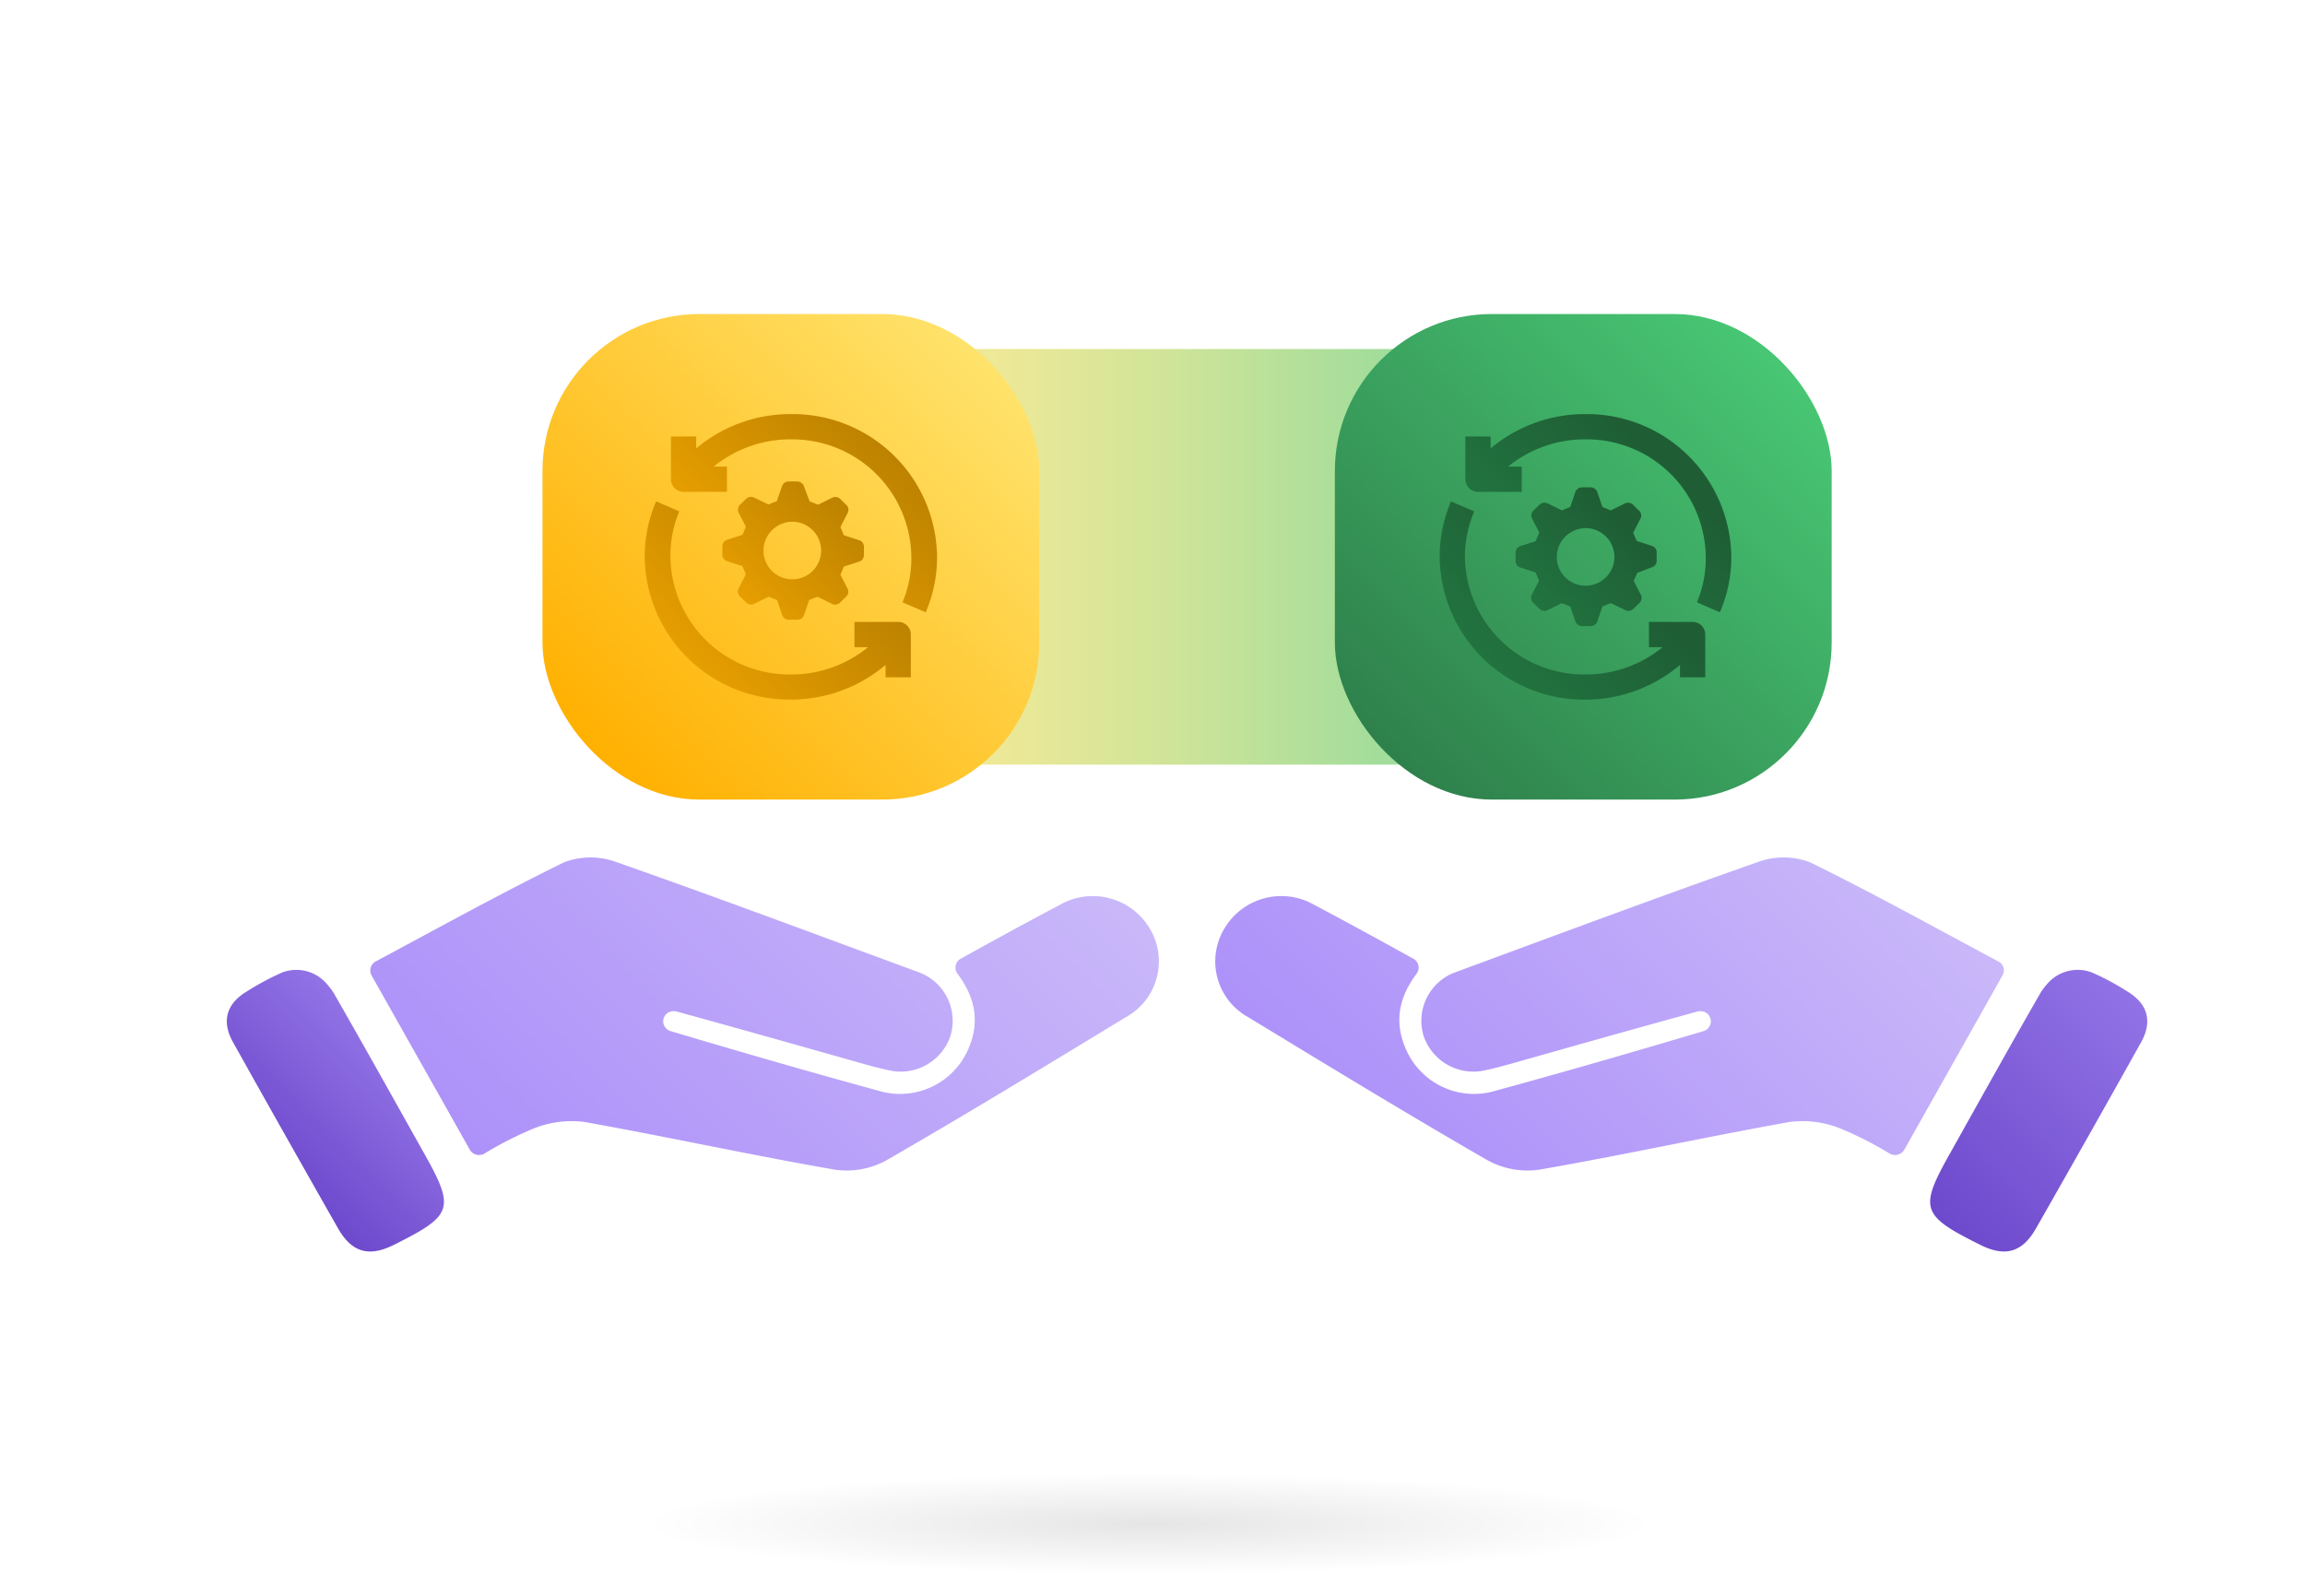 <svg xmlns="http://www.w3.org/2000/svg" xmlns:xlink="http://www.w3.org/1999/xlink" viewBox="0 0 260 180"><defs><style>.cls-1{fill:url(#linear-gradient);}.cls-2{fill:url(#linear-gradient-2);}.cls-3{fill:url(#linear-gradient-3);}.cls-4{fill:url(#linear-gradient-4);}.cls-5{opacity:0.71;fill:url(#linear-gradient-5);}.cls-6{fill:url(#linear-gradient-6);}.cls-7{fill:url(#linear-gradient-7);}.cls-8{fill:url(#New_Gradient_Swatch_7);}.cls-9{fill:url(#New_Gradient_Swatch_7-2);}.cls-10{fill:url(#New_Gradient_Swatch_7-3);}.cls-11{fill:url(#linear-gradient-8);}.cls-12{fill:url(#linear-gradient-9);}.cls-13{fill:url(#linear-gradient-10);}.cls-14{opacity:0.1;fill:url(#radial-gradient);}</style><linearGradient id="linear-gradient" x1="59.84" y1="136.59" x2="110.88" y2="85.56" gradientUnits="userSpaceOnUse"><stop offset="0" stop-color="#ad91f9"/><stop offset="1" stop-color="#c9b8f9"/></linearGradient><linearGradient id="linear-gradient-2" x1="31.07" y1="131.93" x2="44.45" y2="118.55" gradientUnits="userSpaceOnUse"><stop offset="0" stop-color="#6d49cc"/><stop offset="1" stop-color="#9273e6"/></linearGradient><linearGradient id="linear-gradient-3" x1="159.6" y1="133.91" x2="205.27" y2="88.24" xlink:href="#linear-gradient"/><linearGradient id="linear-gradient-4" x1="218.21" y1="137.07" x2="241.86" y2="113.42" xlink:href="#linear-gradient-2"/><linearGradient id="linear-gradient-5" x1="93.85" y1="62.81" x2="173.74" y2="62.81" gradientUnits="userSpaceOnUse"><stop offset="0" stop-color="#ffe36c"/><stop offset="0.11" stop-color="#f6e26c"/><stop offset="0.29" stop-color="#ddde6d"/><stop offset="0.51" stop-color="#b5d86f"/><stop offset="0.77" stop-color="#7ecf72"/><stop offset="1" stop-color="#48c774"/></linearGradient><linearGradient id="linear-gradient-6" x1="156.08" y1="85.31" x2="201.08" y2="40.31" gradientUnits="userSpaceOnUse"><stop offset="0" stop-color="#2e804b"/><stop offset="1" stop-color="#48c774"/></linearGradient><linearGradient id="linear-gradient-7" x1="66.71" y1="85.31" x2="111.71" y2="40.31" gradientUnits="userSpaceOnUse"><stop offset="0" stop-color="#ffb000"/><stop offset="1" stop-color="#ffe36c"/></linearGradient><linearGradient id="New_Gradient_Swatch_7" x1="85.1" y1="64.07" x2="99.29" y2="49.88" gradientUnits="userSpaceOnUse"><stop offset="0" stop-color="#e69e00"/><stop offset="1" stop-color="#bd8200"/></linearGradient><linearGradient id="New_Gradient_Swatch_7-2" x1="79.13" y1="75.74" x2="93.32" y2="61.56" xlink:href="#New_Gradient_Swatch_7"/><linearGradient id="New_Gradient_Swatch_7-3" x1="83.88" y1="67.66" x2="95.01" y2="56.53" xlink:href="#New_Gradient_Swatch_7"/><linearGradient id="linear-gradient-8" x1="174.71" y1="64.07" x2="188.9" y2="49.88" gradientUnits="userSpaceOnUse"><stop offset="0" stop-color="#21733f"/><stop offset="0.86" stop-color="#1f5e35"/></linearGradient><linearGradient id="linear-gradient-9" x1="168.74" y1="75.74" x2="182.93" y2="61.56" xlink:href="#linear-gradient-8"/><linearGradient id="linear-gradient-10" x1="173.35" y1="68.38" x2="184.48" y2="57.25" xlink:href="#linear-gradient-8"/><radialGradient id="radial-gradient" cx="597.04" cy="-2464.92" r="43.82" gradientTransform="translate(-646.55 492.32) scale(1.3 0.13)" gradientUnits="userSpaceOnUse"><stop offset="0"/><stop offset="1" stop-opacity="0"/></radialGradient></defs><g id="Layer_1" data-name="Layer 1"><path class="cls-1" d="M108.38,108.13a1.16,1.16,0,0,0-.38,1.7c2,2.67,2.6,5.47,1.16,8.64a8.38,8.38,0,0,1-9.67,4.67c-8-2.18-15.94-4.48-23.87-6.84a1.12,1.12,0,0,1-.42-.24,1.14,1.14,0,0,1,.77-2,.83.83,0,0,1,.22,0C83.28,116,90.33,118,97.4,120c.9.25,1.81.5,2.73.69a5.92,5.92,0,0,0,7.07-3.81,5.84,5.84,0,0,0-3.7-7.26c-11.35-4.18-22.67-8.42-34.09-12.42a8.37,8.37,0,0,0-5.82.08c-7.12,3.5-14.07,7.35-21.21,11.17a1.15,1.15,0,0,0-.47,1.57L53,129.69a1.2,1.2,0,0,0,1.62.44,41.16,41.16,0,0,1,5.65-2.87,11.54,11.54,0,0,1,5.64-.71c9.45,1.69,18.83,3.75,28.29,5.39a9.34,9.34,0,0,0,5.77-1.05c9.1-5.24,18.06-10.71,27-16.14a7.19,7.19,0,0,0,2.73-10,7.48,7.48,0,0,0-10.18-2.67C115.88,104,112.24,106,108.38,108.13Z"/><path class="cls-2" d="M36.94,111.07a4.52,4.52,0,0,0-5.08-1.39h0a29.8,29.8,0,0,0-4,2.14c-2.33,1.39-2.9,3.38-1.57,5.75q5.88,10.52,11.85,21c1.56,2.73,3.51,3.24,6.3,1.84,6.71-3.35,6.93-4.07,3.28-10.53-3.36-6-6.67-11.93-10.07-17.86A6.64,6.64,0,0,0,36.94,111.07Z"/><path class="cls-3" d="M159.41,108.13a1.14,1.14,0,0,1,.38,1.7c-2,2.67-2.59,5.47-1.15,8.64a8.37,8.37,0,0,0,9.66,4.67c8-2.18,15.94-4.48,23.88-6.84a1.08,1.08,0,0,0,.41-.24,1.14,1.14,0,0,0-.76-2,.78.78,0,0,0-.22,0C184.52,116,177.46,118,170.39,120c-.9.25-1.8.5-2.72.69a5.94,5.94,0,0,1-7.08-3.81,5.84,5.84,0,0,1,3.7-7.26c11.35-4.18,22.68-8.42,34.1-12.42a8.34,8.34,0,0,1,5.81.08c7.13,3.5,14.07,7.35,21.21,11.17a1.13,1.13,0,0,1,.47,1.57L214.8,129.69a1.21,1.21,0,0,1-1.63.44,40.6,40.6,0,0,0-5.65-2.87,11.49,11.49,0,0,0-5.63-.71c-9.45,1.69-18.84,3.75-28.3,5.39a9.34,9.34,0,0,1-5.77-1.05c-9.1-5.24-18.06-10.71-27-16.14a7.19,7.19,0,0,1-2.72-10,7.46,7.46,0,0,1,10.17-2.67C151.91,104,155.55,106,159.41,108.13Z"/><path class="cls-4" d="M230.85,111.07a4.53,4.53,0,0,1,5.09-1.39h0a29.32,29.32,0,0,1,4,2.14c2.32,1.39,2.89,3.38,1.57,5.75q-5.88,10.52-11.86,21c-1.56,2.73-3.5,3.24-6.29,1.84-6.72-3.35-6.93-4.07-3.28-10.53,3.36-6,6.66-11.93,10.07-17.86A6.57,6.57,0,0,1,230.85,111.07Z"/><path class="cls-5" d="M94,86.25h79.88C164,83.51,157.21,78,157.21,71.76V53.86c0-6.27,6.77-11.75,16.63-14.49H94c9.85,2.74,16.62,8.22,16.62,14.49v17.9C110.58,78,103.81,83.51,94,86.25Z"/><rect class="cls-6" x="150.57" y="35.42" width="56.04" height="54.77" rx="17.71"/><rect class="cls-7" x="61.19" y="35.42" width="56.04" height="54.77" rx="17.71"/><path class="cls-8" d="M89.21,46.71a16.5,16.5,0,0,0-10.68,3.87V49.23H75.68v4.82a1.43,1.43,0,0,0,1.42,1.43H82V52.63H80.51a13.64,13.64,0,0,1,8.7-3.07A13.43,13.43,0,0,1,102.8,62.81a12.87,12.87,0,0,1-1,5.13l2.62,1.13a15.83,15.83,0,0,0,1.28-6.26A16.29,16.29,0,0,0,89.21,46.71Z"/><path class="cls-9" d="M101.32,70.15H96.38V73h1.54a13.69,13.69,0,0,1-8.71,3.08A13.44,13.44,0,0,1,75.62,62.81a12.9,12.9,0,0,1,1-5.13l-2.61-1.13a15.66,15.66,0,0,0-1.29,6.26,16.29,16.29,0,0,0,16.44,16.1A16.5,16.5,0,0,0,99.89,75V76.4h2.85V71.57A1.42,1.42,0,0,0,101.32,70.15Z"/><path class="cls-10" d="M83.8,60.21a.24.24,0,0,1-.16.15l-1.58.51a.78.78,0,0,0-.58.79v.87a.77.77,0,0,0,.58.78c.53.17,1,.35,1.58.51a.25.25,0,0,1,.16.16c.08.22.18.44.28.66a.28.28,0,0,1,0,.25c-.25.47-.49.94-.73,1.42a.75.75,0,0,0,.15,1l.63.61a.79.79,0,0,0,1,.16l1.47-.72a.26.26,0,0,1,.24,0,7.07,7.07,0,0,0,.69.27.25.25,0,0,1,.16.17c.17.51.34,1,.52,1.53a.8.8,0,0,0,.81.57h.88a.79.79,0,0,0,.81-.57c.18-.52.36-1,.53-1.54a.19.19,0,0,1,.14-.15l.7-.28a.25.25,0,0,1,.24,0l1.48.73a.8.8,0,0,0,1-.16l.61-.6a.77.77,0,0,0,.16-1l-.72-1.4a.21.21,0,0,1,0-.23c.1-.22.2-.45.28-.67a.23.23,0,0,1,.16-.16c.53-.16,1.06-.34,1.58-.51a.77.77,0,0,0,.58-.78v-.88a.77.77,0,0,0-.58-.78l-1.58-.51a.24.24,0,0,1-.16-.15c-.08-.22-.17-.44-.27-.65a.28.28,0,0,1,0-.28c.25-.47.48-.94.72-1.41a.76.76,0,0,0-.16-1l-.6-.59a.81.81,0,0,0-1-.16l-1.45.71a.26.26,0,0,1-.24,0,7.1,7.1,0,0,0-.69-.28.25.25,0,0,1-.16-.17L90.7,54.9a.81.81,0,0,0-.82-.59H89a.8.8,0,0,0-.81.57l-.53,1.55a.18.18,0,0,1-.14.14c-.24.09-.47.18-.7.29a.26.26,0,0,1-.24,0l-1.48-.72a1.76,1.76,0,0,0-.31-.1.86.86,0,0,0-.64.23l-.64.63a.78.78,0,0,0-.16,1c.25.47.49.94.73,1.41a.21.21,0,0,1,0,.23C84,59.76,83.89,60,83.8,60.21Zm5.64-1.36a3.25,3.25,0,1,1-3.32,3.25A3.27,3.27,0,0,1,89.44,58.85Z"/><path class="cls-11" d="M178.82,46.71a16.5,16.5,0,0,0-10.68,3.87V49.23h-2.85v4.82a1.43,1.43,0,0,0,1.42,1.43h4.94V52.63h-1.54a13.69,13.69,0,0,1,8.71-3.07,13.43,13.43,0,0,1,13.59,13.25,12.87,12.87,0,0,1-1,5.13L194,69.07a15.66,15.66,0,0,0,1.29-6.26A16.29,16.29,0,0,0,178.82,46.71Z"/><path class="cls-12" d="M190.93,70.15H186V73h1.54a13.69,13.69,0,0,1-8.71,3.08,13.44,13.44,0,0,1-13.59-13.26,12.9,12.9,0,0,1,1.05-5.13l-2.62-1.13a15.83,15.83,0,0,0-1.28,6.26,16.29,16.29,0,0,0,16.44,16.1A16.5,16.5,0,0,0,189.5,75V76.4h2.85V71.57A1.42,1.42,0,0,0,190.93,70.15Z"/><path class="cls-13" d="M173.27,60.93a.22.22,0,0,1-.16.15l-1.58.51a.77.77,0,0,0-.57.79v.87a.76.76,0,0,0,.58.78l1.57.51a.23.23,0,0,1,.16.16c.09.22.18.44.28.66a.23.23,0,0,1,0,.25c-.25.47-.49.94-.73,1.42a.77.77,0,0,0,.16,1c.2.21.41.41.62.61a.79.79,0,0,0,1,.16l1.48-.72a.24.24,0,0,1,.23,0q.35.15.69.27a.25.25,0,0,1,.16.17l.52,1.53a.8.8,0,0,0,.82.57h.88a.8.8,0,0,0,.81-.57c.17-.52.35-1,.52-1.54a.23.23,0,0,1,.15-.15c.23-.09.47-.18.7-.29a.27.27,0,0,1,.23,0l1.49.73a.79.79,0,0,0,1-.16l.61-.6a.77.77,0,0,0,.17-1c-.25-.46-.48-.94-.73-1.4a.24.24,0,0,1,0-.23c.1-.22.2-.45.29-.67a.22.22,0,0,1,.16-.16L186.3,64a.77.77,0,0,0,.57-.78v-.88a.76.76,0,0,0-.58-.78l-1.57-.51a.22.22,0,0,1-.16-.15c-.09-.22-.17-.44-.28-.65a.31.31,0,0,1,0-.28c.25-.47.49-.94.73-1.41a.76.76,0,0,0-.17-1l-.6-.59a.81.81,0,0,0-1-.16l-1.45.71a.24.24,0,0,1-.23,0c-.23-.1-.46-.2-.69-.28a.23.23,0,0,1-.16-.17l-.52-1.51a.8.8,0,0,0-.82-.59h-.87a.82.82,0,0,0-.82.57c-.17.52-.35,1-.52,1.55a.21.21,0,0,1-.15.14c-.23.09-.47.18-.7.29a.23.23,0,0,1-.23,0l-1.49-.73a2.24,2.24,0,0,0-.3-.09.86.86,0,0,0-.64.23l-.64.63a.76.76,0,0,0-.16,1c.24.47.48.94.73,1.41a.24.24,0,0,1,0,.23C173.46,60.47,173.36,60.7,173.27,60.93Zm5.64-1.36a3.25,3.25,0,1,1-3.31,3.25A3.28,3.28,0,0,1,178.91,59.57Z"/><ellipse class="cls-14" cx="130" cy="171.72" rx="56.99" ry="5.99"/></g></svg>